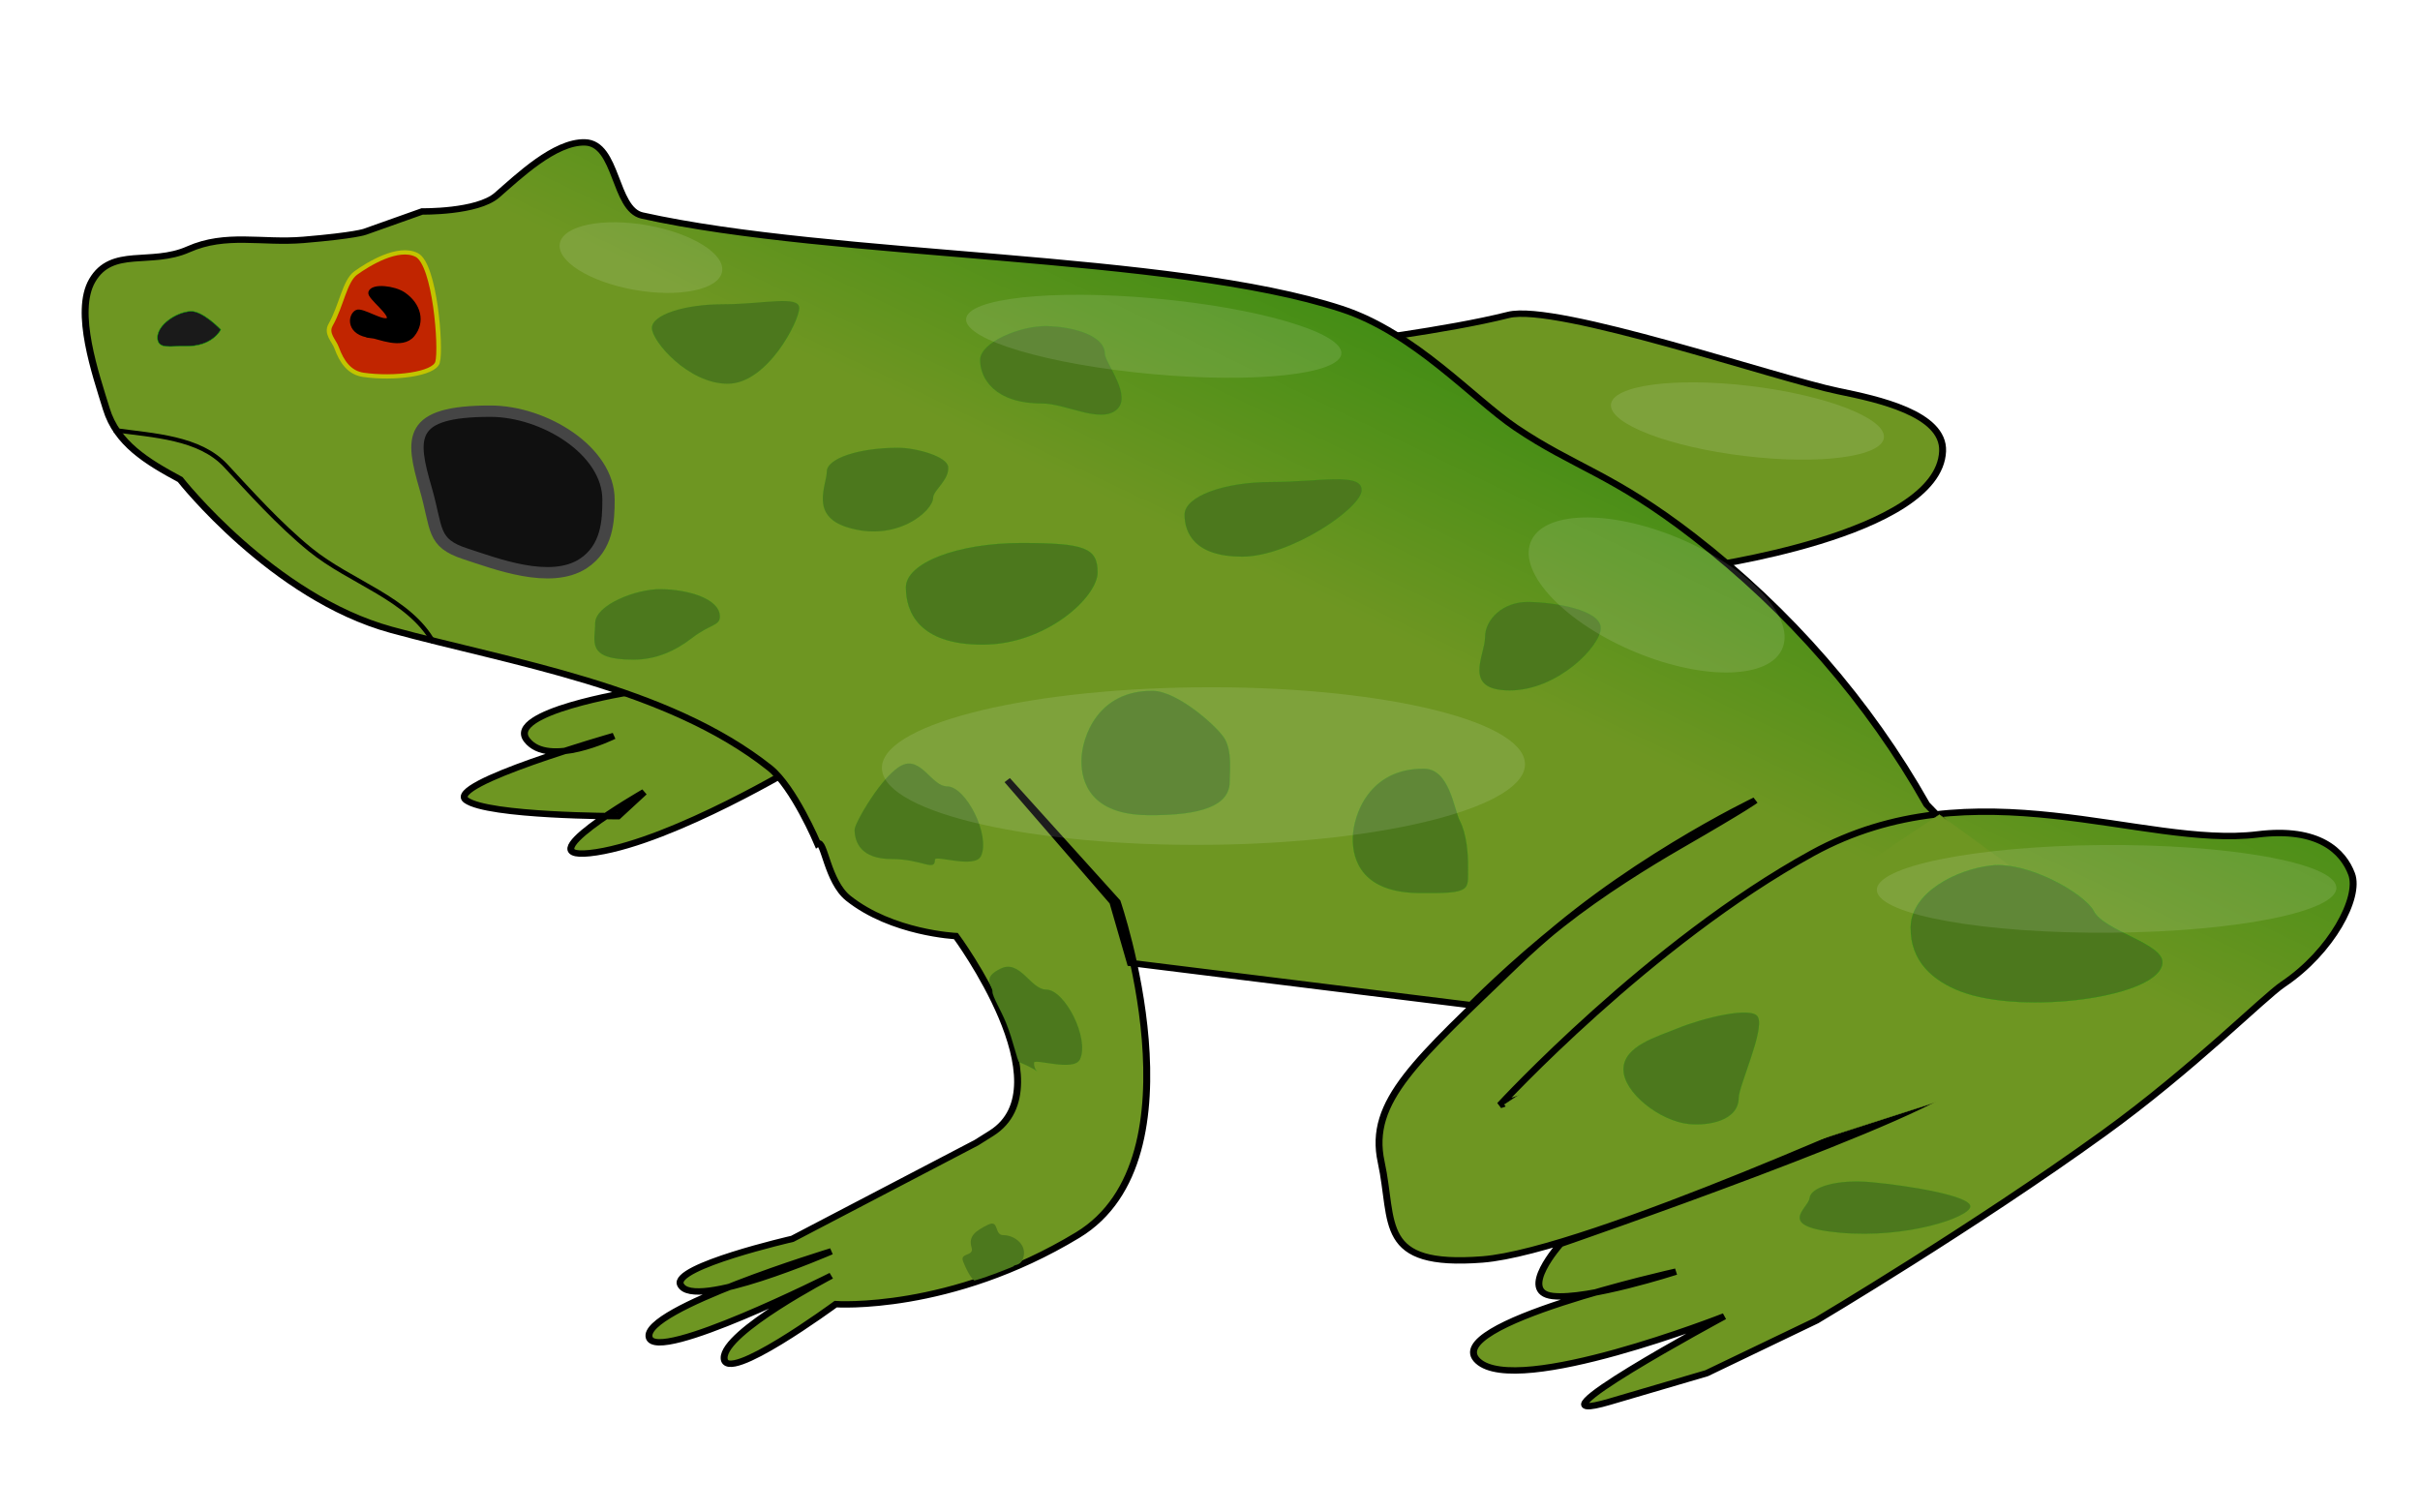 <svg xmlns="http://www.w3.org/2000/svg" viewBox="0 0 800 500"><defs><linearGradient id="a" y2="264.17" gradientUnits="userSpaceOnUse" x2="2010.6" y1="707.36" x1="1780.9"><stop offset="0" stop-color="#6e9622"/><stop offset="1" stop-color="green"/></linearGradient><filter id="b" height="1.614" width="1.52" color-interpolation-filters="sRGB" y="-.307" x="-.26"><feGaussianBlur stdDeviation="10.944"/></filter></defs><path d="M1999.7 668.78s155.55-22.552 157.95-81.793c1.074-26.586-42.307-36.666-67.691-42.307-39.421-8.76-183.33-62.05-214.35-53.589-40.176 10.957-107.18 19.743-107.18 19.743l-16.923 25.384zM1305.9 756.21s-81.793 14.102-67.691 33.845 56.409-2.82 56.409-2.82-110 33.845-95.896 45.127c14.102 11.282 98.716 11.282 98.716 11.282l16.923-16.923s-81.793 50.768-31.025 42.307c50.768-8.462 132.56-62.05 132.56-62.05l-98.716-45.127z" stroke="#000" stroke-width="4.5" fill="#6e9622" transform="matrix(.509 0 0 .47 -456.06 -126.7)"/><path d="M2221.6 918.29l-74.286-82.857c-37.464-71.97-89.245-136.45-151.43-188.57-52.501-44.004-77.469-48.677-115.49-76.543-27.958-20.491-65.597-66.645-113.08-83.457-110.29-39.05-329.39-35.555-454.29-65.714-18.236-4.403-16.005-50.828-37.143-51.429-19.626-.558-43.277 24.127-57.143 37.143-12.884 12.094-48.572 11.429-48.572 11.429l-37.143 14.286s-6.114 2.646-40 5.714c-26.998 2.445-50.274-5.1-74.703 6.65s-49.624-1.965-62.44 21.922c-11.897 22.174 2.324 66.144 9.167 90.36 6.843 24.215 26.233 36.974 47.976 49.64 0 0 60 82.857 137.14 105.71 77.143 22.857 178.88 39.789 245.71 97.143 15.596 13.383 31.111 53.228 31.111 53.228 4.358-3.269 6.246 26.639 20 38.466 28.494 24.5 69.841 26.56 69.841 26.56s71.888 105.24 23.082 138.68c-2.803 1.921-9.777 6.645-9.777 6.645l-119.51 67.627s-78.214 19.428-72.67 32.18c8.197 18.854 97.927-23.38 97.927-23.38s-123.15 40.58-118.27 60.506c4.552 18.594 118.27-43.364 118.27-43.364s-70.125 39.492-69.584 57.976c.564 19.252 72.44-37.976 72.44-37.976s74.287 5.714 157.14-48.571c82.858-54.286 25.715-234.29 25.715-234.29l-71.428-85.714 68.57 85.714 11.43 42.857 221.12 29.687s26.394-29.054 59.259-57.154c25.66-21.941 55.988-42.215 76.032-54.743 45.714-28.571 49.308-32.076 49.308-32.076s-88.571 45.714-154.29 114.29c-65.714 68.57-97.143 97.143-88.571 140 8.571 42.857-2.857 74.286 65.714 68.572 68.57-5.715 288.57-114.29 288.57-114.29s35.886-36 24.457-13.143-262.29 116.46-262.29 116.46-27.886 33.829-5.029 36.686c22.857 2.857 80-17.143 80-17.143s-154.29 37.143-128.57 62.857c25.714 25.714 160-31.43 160-31.43s-137.14 80-74.286 60l62.857-20 71.428-37.142s102.08-65.661 186.42-131.62c57.747-45.159 103.78-95.553 116.55-104.84 31.428-22.858 50.115-61.054 44.457-77.487-5.413-15.723-21.102-33.242-61.029-27.886-74.33 9.972-183.54-49.6-289.26 13.257-105.71 62.857-202.86 177.14-202.86 177.14z" stroke="#000" stroke-width="4.5" fill="url(#a)" transform="matrix(.509 0 0 .47 -456.06 -126.7)"/><path d="M1873.2 1046.4l282.37-203.78 84.07 66.288 20.817 98.55-346.71 120.72z" color="#000" stroke="#6e9622" stroke-width=".3" fill="#6e9622" transform="matrix(.509 0 0 .47 -456.06 -126.7)"/><path d="M1039.4 501.4s-5.298 12.264-23.344 11.648c-8.808-.3-17.804 2.705-17.804-6.108 0-8.813 12.08-17.815 21.498-18.42 7.816-.502 19.651 12.88 19.651 12.88z" color="#000" stroke="#00aa05" stroke-linecap="round" stroke-width=".3" fill="#1a1a1a" transform="matrix(.509 0 0 .47 -456.06 -126.7)"/><path d="M1291.2 620.99c0-34.355-41.727-62.206-76.742-62.206-53.693 0-51.597 18.603-42.053 54.201 7.763 28.955 3.77 38.386 26.043 46.196 19.031 6.673 54.978 21.896 76.349 6.747 15.734-11.154 16.403-30.37 16.403-44.937z" color="#000" stroke="#454545" stroke-linecap="round" stroke-width="8" fill="#101010" transform="matrix(.509 0 0 .47 -456.06 -126.7)"/><path d="M1180.2 524.27c-2.121 8.543-28.453 12.026-48.191 8.95-9.055-1.411-14.064-9.13-17.382-19.027-1.67-4.982-7.135-9.988-3.94-16.086 7.072-13.493 9.124-30.87 16.372-36.527 7.916-6.178 27.493-19.301 39.555-12.678 11.936 6.553 16.05 65.442 13.586 75.368z" color="#000" stroke="#c2c400" stroke-linecap="round" stroke-width="3" fill="#c12500" transform="matrix(.509 0 0 .47 -456.06 -126.7)"/><path d="M1137 505.8c-14.611-1.535-13.81-13.764-9.397-16.711 3.376-2.254 17.926 8.92 20.877 4.999 2.671-3.549-12.6-15.49-11.793-18.754 1.25-5.06 15.37-3.335 21.44 1.233 9.984 7.515 12.557 19.528 5.747 28.577-6.81 9.05-22.08 1.16-26.875.656z" color="#000" stroke="#000" stroke-linecap="round" stroke-width="3" transform="matrix(.509 0 0 .47 -456.06 -126.7)"/><path d="M1177.6 721.57c-15.96-31.28-53.868-42.19-80.192-65.427-20.371-17.982-39.344-40.983-54.772-58.952-17.147-19.971-46.743-21.24-72.775-25.14" stroke="#000" stroke-width="3" fill="none" transform="matrix(.509 0 0 .47 -456.06 -126.7)"/><path d="M2529 523.33c0 83.43-72.396 481.02-161.7 481.02-89.306 0-171.55-270.69-171.55-354.12s72.397-151.06 161.7-151.06c89.306 0 171.55-59.274 171.55 24.157z" transform="matrix(.146 0 0 .052 -105.051 74.628)" color="#000" stroke="#00aa05" stroke-linecap="round" stroke-width=".3" fill="#4c781d"/><path d="M1502 619.66c0 9.271-23.787 31.782-56.026 20.674-24.18-8.33-12.985-29.731-12.985-39.002s20.732-16.787 46.307-16.787c11.488 0 31.798 5.998 32.485 13.447.843 9.134-9.78 16.561-9.78 21.667z" color="#000" stroke="#00aa05" stroke-linecap="round" stroke-width=".054" fill="#4c781d" transform="matrix(.509 0 0 .47 -456.06 -126.7)"/><path d="M1780.3 614.29c0 12.654-46.466 46.789-77.552 46.789-31.087 0-37.386-16.89-37.386-29.544s25.201-22.911 56.288-22.911 58.65-6.987 58.65 5.667z" color="#000" stroke="#00aa05" stroke-linecap="round" stroke-width=".069" fill="#4c781d" transform="matrix(.509 0 0 .47 -456.06 -126.7)"/><path d="M1694.6 819.76c-.23 16.263-18.01 23.65-53.763 23.122-35.754-.527-42.69-22.343-42.46-38.606.23-16.263 10.682-49.286 46.435-48.759 16.408.242 43.067 26.365 46.834 34.203 4.44 9.242 3.08 21.24 2.955 30.04z" color="#000" stroke="#00aa05" stroke-linecap="round" stroke-width=".084" fill="#4c781d" transform="matrix(.509 0 0 .47 -456.06 -126.7)"/><path d="M1935.6 711.29c0 12.654-27.999 43.873-59.086 43.873s-16.004-24.666-16.004-37.319c0-12.654 11.642-25.073 28.102-24.855 17.506.232 46.987 5.648 46.987 18.301zM1613.5 518.23c0 6.526 18.645 30.378 7.169 39.951-10.777 8.99-32.734-4.825-47.788-4.825-31.087 0-40.301-17.862-40.301-30.516s26.22-24.101 42.68-23.883c17.507.232 38.24 6.62 38.24 19.273zM1363.5 703.27c0 6.526-6.475 5.354-17.951 14.927-10.777 8.99-23.164 15.339-38.219 15.339-31.087 0-24.751-13.003-24.751-25.656 0-12.654 26.221-24.101 42.681-23.883 17.506.232 38.24 6.62 38.24 19.273z" color="#000" stroke="#00aa05" stroke-linecap="round" stroke-width=".069" fill="#4c781d" transform="matrix(.509 0 0 .47 -456.06 -126.7)"/><path d="M1849.4 879.31c-.23 16.263 3.426 18.886-32.328 18.359-35.754-.527-42.69-22.343-42.46-38.606.23-16.263 10.682-49.286 46.435-48.759 16.408.242 19.25 28.746 23.016 36.584 4.44 9.242 5.461 23.621 5.336 32.421z" color="#000" stroke="#00aa05" stroke-linecap="round" stroke-width=".084" fill="#4c781d" transform="matrix(.509 0 0 .47 -456.06 -126.7)"/><path d="M1608.8 672.22c0 17.239-33.307 50.766-74.674 50.766s-49.748-23.011-49.748-40.251c0-17.239 33.534-31.214 74.901-31.214s49.521 3.46 49.521 20.7z" color="#000" stroke="#00aa05" stroke-linecap="round" stroke-width=".093" fill="#4c781d" transform="matrix(.509 0 0 .47 -456.06 -126.7)"/><path d="M1503.2 874.17c0 8.878-8.142-.397-28.119-.397-19.976 0-24.024-11.85-24.024-20.729 0-4.47 18.087-38.678 30.711-45.189 12.449-6.42 19.366 14.823 29.285 14.823 12.297 0 28.319 34.523 22.028 49.01-3.928 9.045-29.881-.931-29.881 2.481zM1567.5 1017.1c0 8.878 8.822 7.659-9.458-.397-1.37-.603-3.709-14.493-8.618-27.636-3.522-9.43-8.863-18.412-8.863-22.12 0-4.47-7.117-9.65 5.508-16.16 12.449-6.422 19.366 14.822 29.285 14.822 12.297 0 28.319 34.523 22.028 49.01-3.929 9.045-29.881-.931-29.881 2.481z" color="#000" stroke="#00aa05" stroke-linecap="round" stroke-width=".046" fill="#4c781d" transform="matrix(.509 0 0 .47 -456.06 -126.7)"/><path d="M1554.2 1160.3s-5.77 2.663-10.709 4.614c-4.043 1.597-8.903 3.673-14.522 5.297-.89.258-4.514-5.048-7.528-13.554-2.162-6.102 7.372-3.27 5.575-9.594-2.307-8.115 2.712-11.752 10.462-15.966 7.642-4.155 4.02 7.232 10.109 7.232 7.549 0 16.09 7.187 12.734 16.755-1.738 4.957-5.823 3.855-6.12 5.216z" color="#000" stroke="#00aa05" stroke-linecap="round" stroke-width=".029" fill="#4c781d" transform="matrix(.509 0 0 .47 -456.06 -126.7)"/><path d="M2025.2 1041.8c-.23 16.263-20.011 19.728-32.328 18.359-19.012-2.113-42.69-22.343-42.46-38.606.23-16.263 21.436-22.582 35.308-28.731 16.013-7.097 48.18-15.761 51.946-7.923 4.44 9.242-12.342 48.1-12.466 56.9z" color="#000" stroke="#00aa05" stroke-linecap="round" stroke-width=".084" fill="#4c781d" transform="matrix(.509 0 0 .47 -456.06 -126.7)"/><path d="M2300.4 946.38c-.34 24.535-90.57 37.602-131.41 20.366-16.977-7.165-32.383-20.512-32.042-45.047.34-24.535 29.788-40.587 52.248-43.344 24.452-3.001 61.031 20.207 66.604 32.031 6.571 13.943 44.78 22.718 44.596 35.993z" color="#000" stroke="#00aa05" stroke-linecap="round" stroke-width=".125" fill="#4c781d" transform="matrix(.509 0 0 .47 -456.06 -126.7)"/><path d="M2175.6 1118.3c-.726 7.552-41.28 22.458-84.316 18.32-43.036-4.139-20.739-16.852-20.013-24.404.726-7.552 17.556-13.415 40.331-11.094 24.221 2.469 64.725 9.626 63.998 17.179z" color="#000" stroke="#00aa05" stroke-linecap="round" stroke-width=".063" fill="#4c781d" transform="matrix(.509 0 0 .47 -456.06 -126.7)"/><path d="M1147.9 570.06c0 18.692-23.992 33.845-53.589 33.845-29.596 0-53.589-15.153-53.589-33.845s23.992-33.845 53.589-33.845c29.596 0 53.589 15.153 53.589 33.845z" transform="matrix(.5 .089 -.065 .315 -298.22 -191.807)" opacity=".337" color="#000" filter="url(#b)" fill="#fff"/><path d="M1147.9 570.06c0 18.692-23.992 33.845-53.589 33.845-29.596 0-53.589-15.153-53.589-33.845s23.992-33.845 53.589-33.845c29.596 0 53.589 15.153 53.589 33.845z" transform="matrix(.778 .324 -.21 .557 -184.01 -475.392)" opacity=".337" color="#000" filter="url(#b)" fill="#fff"/><path d="M1147.9 570.06c0 18.692-23.992 33.845-53.589 33.845-29.596 0-53.589-15.153-53.589-33.845s23.992-33.845 53.589-33.845c29.596 0 53.589 15.153 53.589 33.845z" transform="matrix(1.151 .128 -.195 .351 -766.989 -228.994)" opacity=".337" color="#000" filter="url(#b)" fill="#fff"/><path d="M1147.9 570.06c0 18.692-23.992 33.845-53.589 33.845-29.596 0-53.589-15.153-53.589-33.845s23.992-33.845 53.589-33.845c29.596 0 53.589 15.153 53.589 33.845z" transform="matrix(1.417 -.012 .05 .428 -882.737 62.991)" opacity=".337" color="#000" filter="url(#b)" fill="#fff"/><path d="M1147.9 570.06c0 18.692-23.992 33.845-53.589 33.845-29.596 0-53.589-15.153-53.589-33.845s23.992-33.845 53.589-33.845c29.596 0 53.589 15.153 53.589 33.845z" transform="matrix(1.983 -.022 .07 .769 -1812.086 -161.054)" opacity=".337" color="#000" filter="url(#b)" fill="#fff"/><path d="M1147.9 570.06c0 18.692-23.992 33.845-53.589 33.845-29.596 0-53.589-15.153-53.589-33.845s23.992-33.845 53.589-33.845c29.596 0 53.589 15.153 53.589 33.845z" transform="matrix(.842 .101 -.026 .342 -328.92 -166.311)" opacity=".337" color="#000" filter="url(#b)" fill="#fff"/></svg>